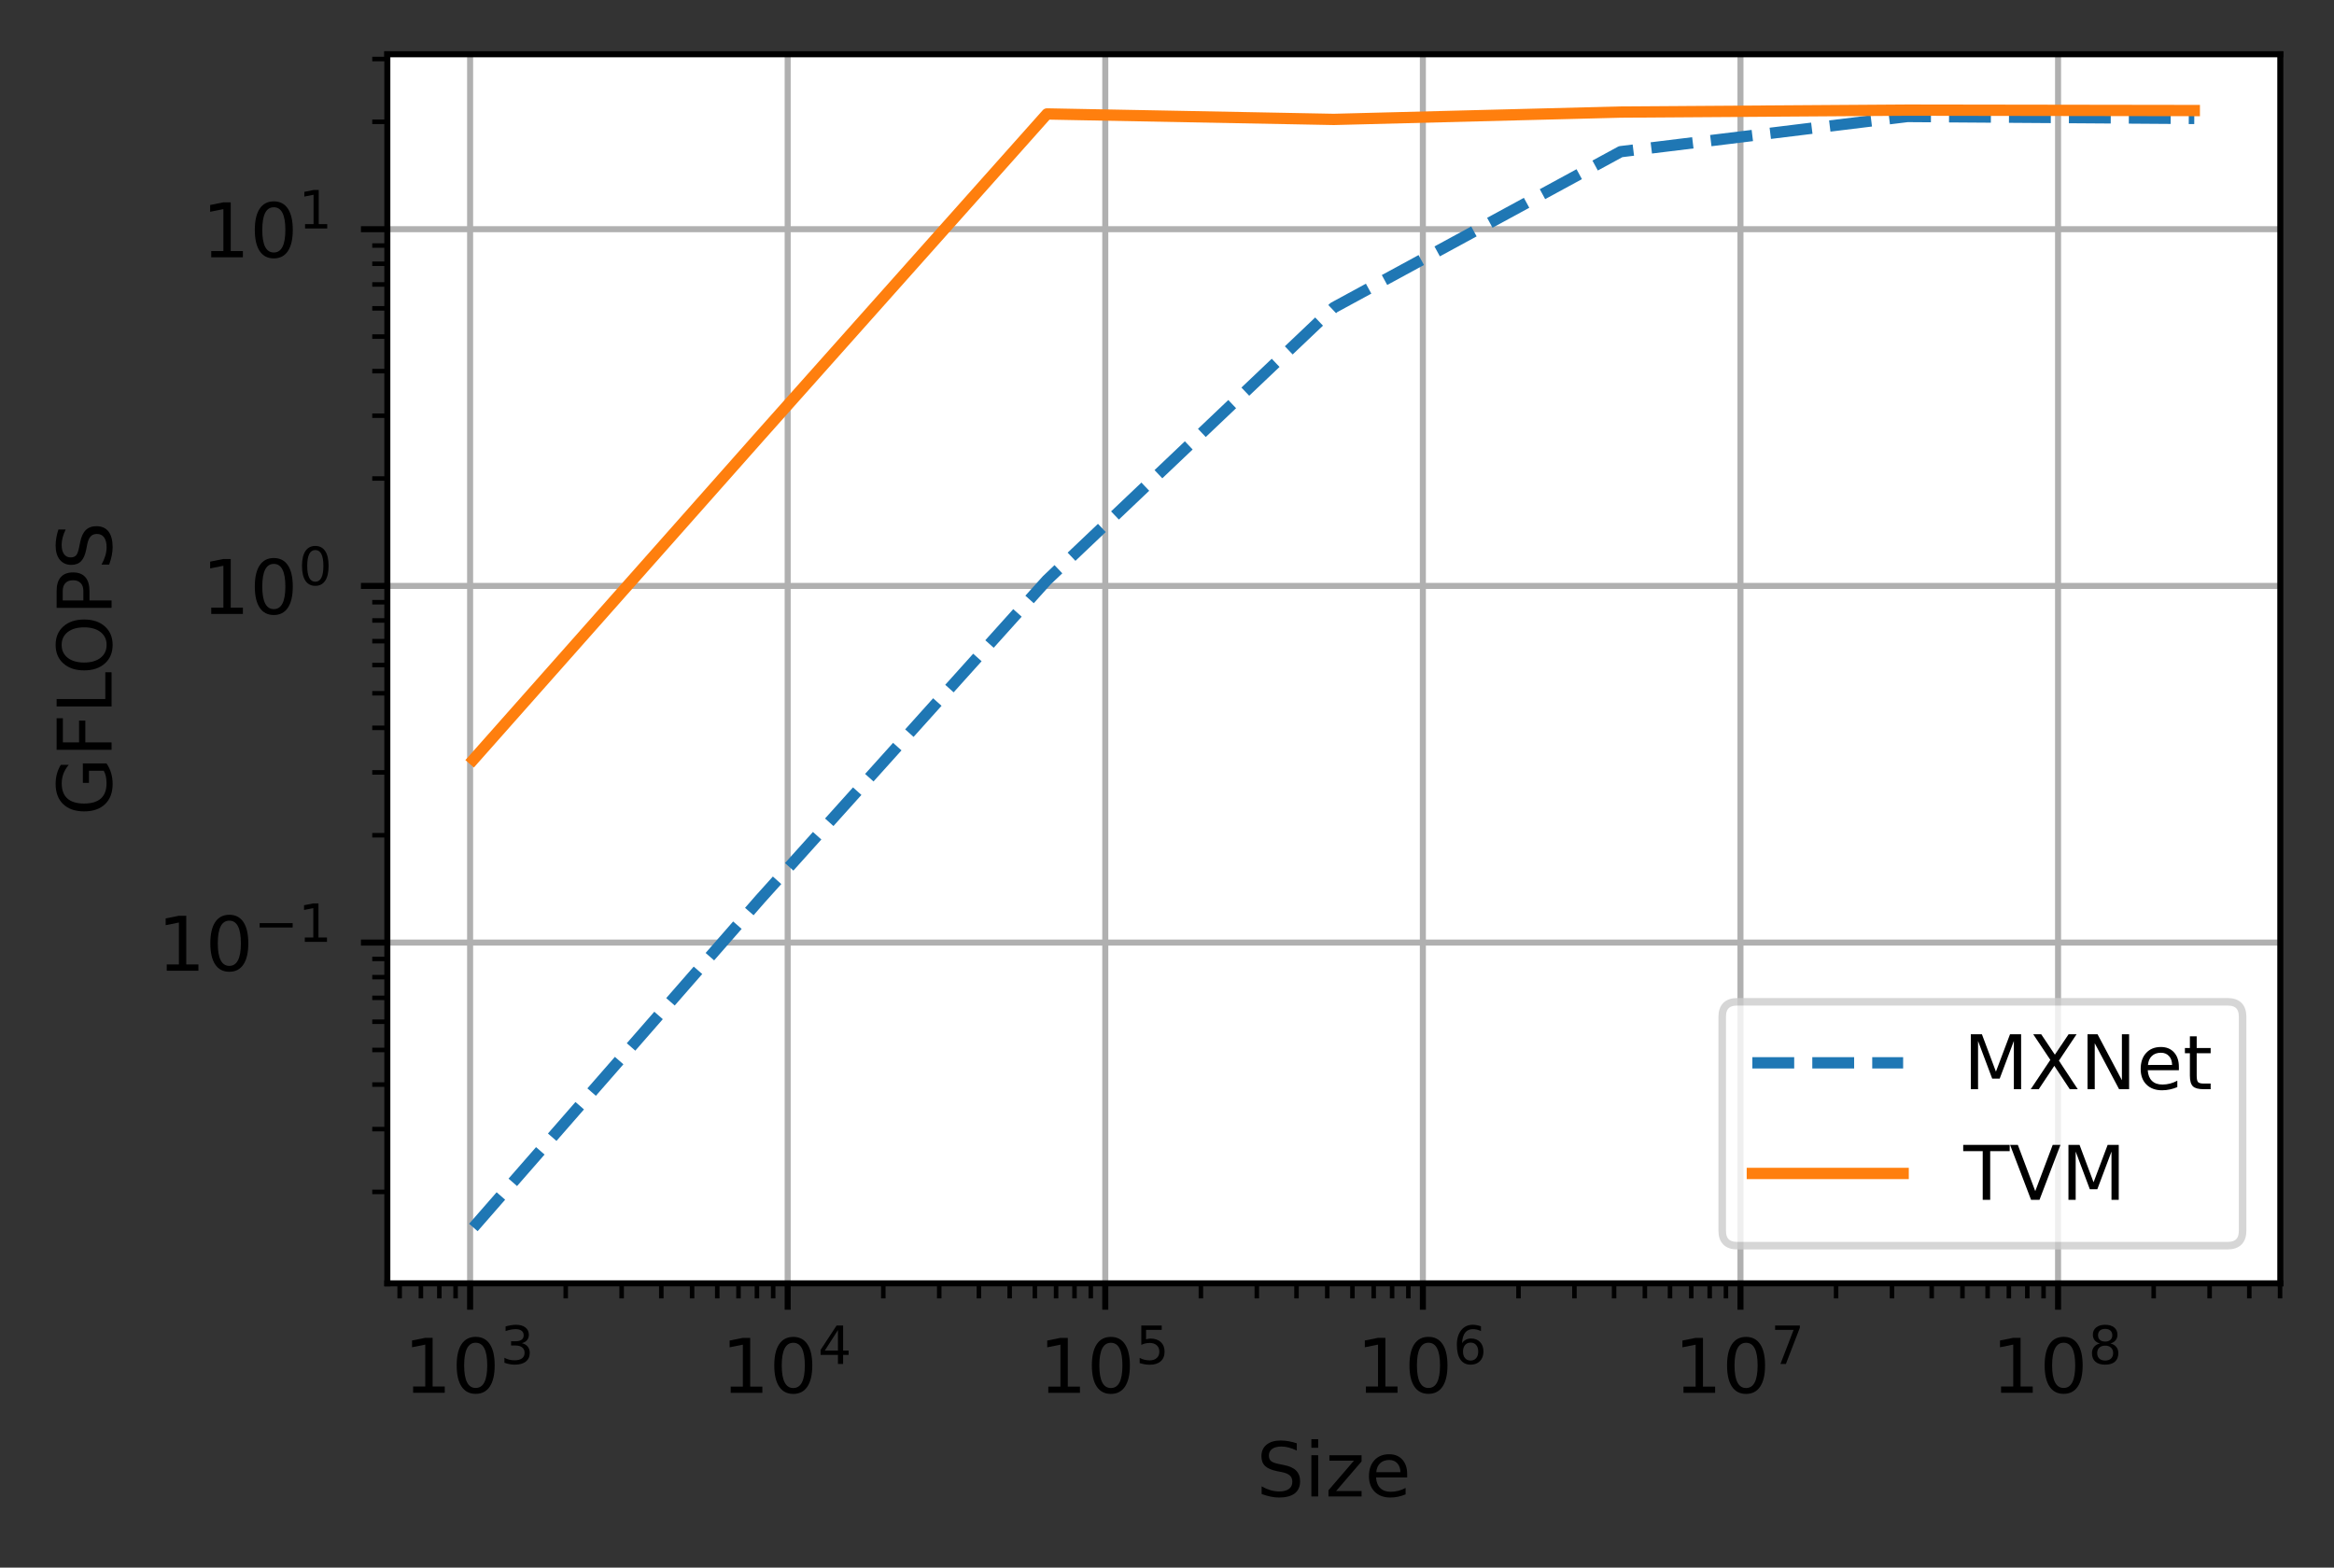 <?xml version="1.0" encoding="UTF-8"?>
<svg xmlns="http://www.w3.org/2000/svg" xmlns:xlink="http://www.w3.org/1999/xlink" width="387pt" height="260pt" viewBox="0 0 387 260" version="1.1">
<rect x="0" y="0" width="387" height="260" fill="#333333" stroke="none"/>
<defs>
<clipPath id="clip1">
  <path d="M 77 9 L 79 9 L 79 212.852 L 77 212.852 Z M 77 9 "/>
</clipPath>
<clipPath id="clip2">
  <path d="M 129 9 L 132 9 L 132 212.852 L 129 212.852 Z M 129 9 "/>
</clipPath>
<clipPath id="clip3">
  <path d="M 182 9 L 184 9 L 184 212.852 L 182 212.852 Z M 182 9 "/>
</clipPath>
<clipPath id="clip4">
  <path d="M 235 9 L 237 9 L 237 212.852 L 235 212.852 Z M 235 9 "/>
</clipPath>
<clipPath id="clip5">
  <path d="M 287 9 L 290 9 L 290 212.852 L 287 212.852 Z M 287 9 "/>
</clipPath>
<clipPath id="clip6">
  <path d="M 340 9 L 342 9 L 342 212.852 L 340 212.852 Z M 340 9 "/>
</clipPath>
<clipPath id="clip7">
  <path d="M 64.223 155 L 378.098 155 L 378.098 158 L 64.223 158 Z M 64.223 155 "/>
</clipPath>
<clipPath id="clip8">
  <path d="M 64.223 96 L 378.098 96 L 378.098 98 L 64.223 98 Z M 64.223 96 "/>
</clipPath>
<clipPath id="clip9">
  <path d="M 64.223 37 L 378.098 37 L 378.098 39 L 64.223 39 Z M 64.223 37 "/>
</clipPath>
<filter id="alpha" filterUnits="objectBoundingBox" x="0%" y="0%" width="100%" height="100%">
  <feColorMatrix type="matrix" in="SourceGraphic" values="0 0 0 0 1 0 0 0 0 1 0 0 0 0 1 0 0 0 1 0"/>
</filter>
<mask id="mask0">
  <g filter="url(#alpha)">
<rect x="0" y="0" width="387" height="260" style="fill:rgb(0%,0%,0%);fill-opacity:0.8;stroke:none;"/>
  </g>
</mask>
<clipPath id="clip10">
  <rect width="387" height="260"/>
</clipPath>
<g id="surface6" clip-path="url(#clip10)">
<path style="fill-rule:nonzero;fill:rgb(100%,100%,100%);fill-opacity:1;stroke-width:1;stroke-linecap:butt;stroke-linejoin:miter;stroke:rgb(80%,80%,80%);stroke-opacity:1;stroke-miterlimit:4;" d="M 230.447 165.281 L 295.478 165.281 C 296.812 165.281 297.478 164.613 297.478 163.281 L 297.478 134.925 C 297.478 133.591 296.812 132.925 295.478 132.925 L 230.447 132.925 C 229.113 132.925 228.447 133.591 228.447 134.925 L 228.447 163.281 C 228.447 164.613 229.113 165.281 230.447 165.281 Z M 230.447 165.281 " transform="matrix(1.25,0,0,1.25,0,0)"/>
</g>
</defs>
<g id="surface1">
<path style=" stroke:none;fill-rule:nonzero;fill:rgb(100%,100%,100%);fill-opacity:1;" d="M 64.223 212.852 L 378.098 212.852 L 378.098 9 L 64.223 9 Z M 64.223 212.852 "/>
<g clip-path="url(#clip1)" clip-rule="nonzero">
<path style="fill:none;stroke-width:0.8;stroke-linecap:square;stroke-linejoin:round;stroke:rgb(69.02%,69.02%,69.02%);stroke-opacity:1;stroke-miterlimit:4;" d="M 62.359 170.281 L 62.359 7.2 " transform="matrix(1.25,0,0,1.25,0,0)"/>
</g>
<path style="fill:none;stroke-width:0.8;stroke-linecap:butt;stroke-linejoin:round;stroke:rgb(0%,0%,0%);stroke-opacity:1;stroke-miterlimit:4;" d="M 0.002 0.001 L 0.002 3.501 " transform="matrix(1.25,0,0,1.25,77.947,212.85)"/>
<path style=" stroke:none;fill-rule:nonzero;fill:rgb(0%,0%,0%);fill-opacity:1;" d="M 68.5 229.965 L 70.512 229.965 L 70.512 223.012 L 68.32 223.453 L 68.32 222.328 L 70.5 221.891 L 71.734 221.891 L 71.734 229.965 L 73.746 229.965 L 73.746 231.004 L 68.5 231.004 Z M 68.5 229.965 "/>
<path style=" stroke:none;fill-rule:nonzero;fill:rgb(0%,0%,0%);fill-opacity:1;" d="M 78.871 222.703 C 78.238 222.703 77.762 223.016 77.441 223.641 C 77.121 224.262 76.961 225.203 76.961 226.457 C 76.961 227.703 77.121 228.641 77.441 229.266 C 77.762 229.891 78.238 230.203 78.871 230.203 C 79.512 230.203 79.992 229.891 80.309 229.266 C 80.629 228.641 80.789 227.703 80.789 226.457 C 80.789 225.203 80.629 224.262 80.309 223.641 C 79.992 223.016 79.512 222.703 78.871 222.703 Z M 78.871 221.727 C 79.895 221.727 80.676 222.129 81.215 222.938 C 81.754 223.746 82.023 224.918 82.023 226.457 C 82.023 227.988 81.754 229.16 81.215 229.969 C 80.676 230.777 79.895 231.18 78.871 231.18 C 77.852 231.18 77.07 230.777 76.531 229.969 C 75.992 229.16 75.723 227.988 75.723 226.457 C 75.723 224.918 75.992 223.746 76.531 222.938 C 77.07 222.129 77.852 221.727 78.871 221.727 Z M 78.871 221.727 "/>
<path style=" stroke:none;fill-rule:nonzero;fill:rgb(0%,0%,0%);fill-opacity:1;" d="M 86.523 222.777 C 86.938 222.867 87.258 223.051 87.488 223.328 C 87.723 223.609 87.84 223.953 87.84 224.363 C 87.84 224.992 87.621 225.48 87.188 225.824 C 86.758 226.168 86.141 226.34 85.344 226.34 C 85.078 226.34 84.801 226.316 84.52 226.262 C 84.234 226.211 83.941 226.129 83.641 226.023 L 83.641 225.191 C 83.879 225.332 84.141 225.438 84.426 225.508 C 84.711 225.578 85.008 225.613 85.32 225.613 C 85.859 225.613 86.27 225.508 86.555 225.293 C 86.84 225.082 86.98 224.77 86.98 224.363 C 86.98 223.988 86.848 223.691 86.586 223.48 C 86.32 223.27 85.953 223.164 85.484 223.164 L 84.742 223.164 L 84.742 222.453 L 85.52 222.453 C 85.945 222.453 86.27 222.367 86.492 222.199 C 86.719 222.031 86.832 221.785 86.832 221.465 C 86.832 221.141 86.715 220.887 86.48 220.715 C 86.25 220.535 85.918 220.449 85.484 220.449 C 85.25 220.449 84.996 220.477 84.723 220.527 C 84.453 220.578 84.156 220.656 83.832 220.766 L 83.832 219.996 C 84.16 219.906 84.465 219.836 84.754 219.793 C 85.039 219.746 85.309 219.723 85.562 219.723 C 86.219 219.723 86.734 219.871 87.117 220.172 C 87.5 220.469 87.691 220.871 87.691 221.375 C 87.691 221.73 87.59 222.027 87.387 222.273 C 87.184 222.516 86.895 222.684 86.523 222.777 Z M 86.523 222.777 "/>
<g clip-path="url(#clip2)" clip-rule="nonzero">
<path style="fill:none;stroke-width:0.8;stroke-linecap:square;stroke-linejoin:round;stroke:rgb(69.02%,69.02%,69.02%);stroke-opacity:1;stroke-miterlimit:4;" d="M 104.484 170.281 L 104.484 7.2 " transform="matrix(1.25,0,0,1.25,0,0)"/>
</g>
<path style="fill:none;stroke-width:0.8;stroke-linecap:butt;stroke-linejoin:round;stroke:rgb(0%,0%,0%);stroke-opacity:1;stroke-miterlimit:4;" d="M -0.002 0.001 L -0.002 3.501 " transform="matrix(1.25,0,0,1.25,130.607,212.85)"/>
<path style=" stroke:none;fill-rule:nonzero;fill:rgb(0%,0%,0%);fill-opacity:1;" d="M 121.156 229.977 L 123.172 229.977 L 123.172 223.023 L 120.98 223.461 L 120.98 222.34 L 123.16 221.898 L 124.391 221.898 L 124.391 229.977 L 126.406 229.977 L 126.406 231.012 L 121.156 231.012 Z M 121.156 229.977 "/>
<path style=" stroke:none;fill-rule:nonzero;fill:rgb(0%,0%,0%);fill-opacity:1;" d="M 131.531 222.711 C 130.898 222.711 130.422 223.023 130.102 223.648 C 129.781 224.273 129.621 225.211 129.621 226.465 C 129.621 227.715 129.781 228.652 130.102 229.277 C 130.422 229.902 130.898 230.215 131.531 230.215 C 132.172 230.215 132.652 229.902 132.969 229.277 C 133.289 228.652 133.449 227.715 133.449 226.465 C 133.449 225.211 133.289 224.273 132.969 223.648 C 132.652 223.023 132.172 222.711 131.531 222.711 Z M 131.531 221.734 C 132.555 221.734 133.336 222.141 133.875 222.949 C 134.414 223.754 134.684 224.93 134.684 226.465 C 134.684 228 134.414 229.172 133.875 229.98 C 133.336 230.785 132.555 231.191 131.531 231.191 C 130.512 231.191 129.73 230.785 129.191 229.98 C 128.652 229.172 128.383 228 128.383 226.465 C 128.383 224.93 128.652 223.754 129.191 222.949 C 129.73 222.141 130.512 221.734 131.531 221.734 Z M 131.531 221.734 "/>
<path style=" stroke:none;fill-rule:nonzero;fill:rgb(0%,0%,0%);fill-opacity:1;" d="M 138.941 220.602 L 136.762 224.004 L 138.941 224.004 Z M 138.715 219.848 L 139.797 219.848 L 139.797 224.004 L 140.711 224.004 L 140.711 224.723 L 139.797 224.723 L 139.797 226.227 L 138.941 226.227 L 138.941 224.723 L 136.062 224.723 L 136.062 223.891 Z M 138.715 219.848 "/>
<g clip-path="url(#clip3)" clip-rule="nonzero">
<path style="fill:none;stroke-width:0.8;stroke-linecap:square;stroke-linejoin:round;stroke:rgb(69.02%,69.02%,69.02%);stroke-opacity:1;stroke-miterlimit:4;" d="M 146.613 170.281 L 146.613 7.2 " transform="matrix(1.25,0,0,1.25,0,0)"/>
</g>
<path style="fill:none;stroke-width:0.8;stroke-linecap:butt;stroke-linejoin:round;stroke:rgb(0%,0%,0%);stroke-opacity:1;stroke-miterlimit:4;" d="M -0.002 0.001 L -0.002 3.501 " transform="matrix(1.25,0,0,1.25,183.268,212.85)"/>
<path style=" stroke:none;fill-rule:nonzero;fill:rgb(0%,0%,0%);fill-opacity:1;" d="M 173.816 229.977 L 175.832 229.977 L 175.832 223.023 L 173.641 223.461 L 173.641 222.34 L 175.82 221.898 L 177.051 221.898 L 177.051 229.977 L 179.066 229.977 L 179.066 231.012 L 173.816 231.012 Z M 173.816 229.977 "/>
<path style=" stroke:none;fill-rule:nonzero;fill:rgb(0%,0%,0%);fill-opacity:1;" d="M 184.191 222.711 C 183.559 222.711 183.082 223.023 182.762 223.648 C 182.441 224.273 182.281 225.211 182.281 226.465 C 182.281 227.715 182.441 228.652 182.762 229.277 C 183.082 229.902 183.559 230.215 184.191 230.215 C 184.832 230.215 185.312 229.902 185.629 229.277 C 185.949 228.652 186.109 227.715 186.109 226.465 C 186.109 225.211 185.949 224.273 185.629 223.648 C 185.312 223.023 184.832 222.711 184.191 222.711 Z M 184.191 221.734 C 185.215 221.734 185.996 222.141 186.535 222.949 C 187.074 223.754 187.344 224.93 187.344 226.465 C 187.344 228 187.074 229.172 186.535 229.98 C 185.996 230.785 185.215 231.191 184.191 231.191 C 183.172 231.191 182.391 230.785 181.852 229.98 C 181.312 229.172 181.043 228 181.043 226.465 C 181.043 224.93 181.312 223.754 181.852 222.949 C 182.391 222.141 183.172 221.734 184.191 221.734 Z M 184.191 221.734 "/>
<path style=" stroke:none;fill-rule:nonzero;fill:rgb(0%,0%,0%);fill-opacity:1;" d="M 189.238 219.848 L 192.625 219.848 L 192.625 220.574 L 190.027 220.574 L 190.027 222.137 C 190.152 222.094 190.277 222.062 190.402 222.043 C 190.527 222.02 190.652 222.012 190.781 222.012 C 191.492 222.012 192.055 222.207 192.473 222.598 C 192.887 222.984 193.098 223.516 193.098 224.18 C 193.098 224.867 192.883 225.402 192.453 225.781 C 192.027 226.16 191.426 226.352 190.648 226.352 C 190.379 226.352 190.105 226.328 189.828 226.285 C 189.551 226.238 189.266 226.168 188.969 226.078 L 188.969 225.211 C 189.223 225.352 189.488 225.453 189.762 225.523 C 190.035 225.59 190.324 225.625 190.629 225.625 C 191.121 225.625 191.512 225.496 191.801 225.234 C 192.086 224.977 192.23 224.625 192.23 224.18 C 192.23 223.738 192.086 223.387 191.801 223.125 C 191.512 222.867 191.121 222.738 190.629 222.738 C 190.398 222.738 190.168 222.762 189.938 222.812 C 189.711 222.863 189.477 222.945 189.238 223.055 Z M 189.238 219.848 "/>
<g clip-path="url(#clip4)" clip-rule="nonzero">
<path style="fill:none;stroke-width:0.8;stroke-linecap:square;stroke-linejoin:round;stroke:rgb(69.02%,69.02%,69.02%);stroke-opacity:1;stroke-miterlimit:4;" d="M 188.741 170.281 L 188.741 7.2 " transform="matrix(1.25,0,0,1.25,0,0)"/>
</g>
<path style="fill:none;stroke-width:0.8;stroke-linecap:butt;stroke-linejoin:round;stroke:rgb(0%,0%,0%);stroke-opacity:1;stroke-miterlimit:4;" d="M -0.001 0.001 L -0.001 3.501 " transform="matrix(1.25,0,0,1.25,235.928,212.85)"/>
<path style=" stroke:none;fill-rule:nonzero;fill:rgb(0%,0%,0%);fill-opacity:1;" d="M 226.477 229.965 L 228.492 229.965 L 228.492 223.012 L 226.301 223.453 L 226.301 222.328 L 228.48 221.891 L 229.711 221.891 L 229.711 229.965 L 231.727 229.965 L 231.727 231.004 L 226.477 231.004 Z M 226.477 229.965 "/>
<path style=" stroke:none;fill-rule:nonzero;fill:rgb(0%,0%,0%);fill-opacity:1;" d="M 236.852 222.703 C 236.219 222.703 235.742 223.016 235.422 223.641 C 235.102 224.262 234.941 225.203 234.941 226.457 C 234.941 227.703 235.102 228.641 235.422 229.266 C 235.742 229.891 236.219 230.203 236.852 230.203 C 237.492 230.203 237.973 229.891 238.289 229.266 C 238.609 228.641 238.77 227.703 238.77 226.457 C 238.77 225.203 238.609 224.262 238.289 223.641 C 237.973 223.016 237.492 222.703 236.852 222.703 Z M 236.852 221.727 C 237.875 221.727 238.656 222.129 239.195 222.938 C 239.734 223.746 240.004 224.918 240.004 226.457 C 240.004 227.988 239.734 229.16 239.195 229.969 C 238.656 230.777 237.875 231.18 236.852 231.18 C 235.832 231.18 235.051 230.777 234.512 229.969 C 233.973 229.16 233.703 227.988 233.703 226.457 C 233.703 224.918 233.973 223.746 234.512 222.938 C 235.051 222.129 235.832 221.727 236.852 221.727 Z M 236.852 221.727 "/>
<path style=" stroke:none;fill-rule:nonzero;fill:rgb(0%,0%,0%);fill-opacity:1;" d="M 243.844 222.684 C 243.453 222.684 243.148 222.816 242.922 223.082 C 242.695 223.348 242.582 223.711 242.582 224.172 C 242.582 224.629 242.695 224.992 242.922 225.258 C 243.148 225.523 243.453 225.656 243.844 225.656 C 244.23 225.656 244.535 225.523 244.762 225.258 C 244.988 224.992 245.102 224.629 245.102 224.172 C 245.102 223.711 244.988 223.348 244.762 223.082 C 244.535 222.816 244.23 222.684 243.844 222.684 Z M 245.555 219.98 L 245.555 220.766 C 245.34 220.664 245.121 220.586 244.898 220.531 C 244.68 220.477 244.461 220.449 244.242 220.449 C 243.672 220.449 243.238 220.641 242.938 221.027 C 242.637 221.41 242.465 221.992 242.422 222.77 C 242.59 222.52 242.801 222.332 243.055 222.199 C 243.309 222.066 243.59 222 243.891 222 C 244.535 222 245.039 222.195 245.41 222.586 C 245.785 222.973 245.969 223.5 245.969 224.172 C 245.969 224.824 245.777 225.352 245.387 225.75 C 245 226.145 244.484 226.34 243.844 226.34 C 243.105 226.34 242.539 226.059 242.148 225.492 C 241.758 224.93 241.562 224.109 241.562 223.035 C 241.562 222.027 241.805 221.223 242.281 220.621 C 242.762 220.023 243.402 219.723 244.207 219.723 C 244.426 219.723 244.645 219.746 244.863 219.789 C 245.086 219.832 245.316 219.895 245.555 219.98 Z M 245.555 219.98 "/>
<g clip-path="url(#clip5)" clip-rule="nonzero">
<path style="fill:none;stroke-width:0.8;stroke-linecap:square;stroke-linejoin:round;stroke:rgb(69.02%,69.02%,69.02%);stroke-opacity:1;stroke-miterlimit:4;" d="M 230.869 170.281 L 230.869 7.2 " transform="matrix(1.25,0,0,1.25,0,0)"/>
</g>
<path style="fill:none;stroke-width:0.8;stroke-linecap:butt;stroke-linejoin:round;stroke:rgb(0%,0%,0%);stroke-opacity:1;stroke-miterlimit:4;" d="M -0.001 0.001 L -0.001 3.501 " transform="matrix(1.25,0,0,1.25,288.588,212.85)"/>
<path style=" stroke:none;fill-rule:nonzero;fill:rgb(0%,0%,0%);fill-opacity:1;" d="M 279.137 229.977 L 281.152 229.977 L 281.152 223.023 L 278.961 223.461 L 278.961 222.34 L 281.141 221.898 L 282.371 221.898 L 282.371 229.977 L 284.387 229.977 L 284.387 231.012 L 279.137 231.012 Z M 279.137 229.977 "/>
<path style=" stroke:none;fill-rule:nonzero;fill:rgb(0%,0%,0%);fill-opacity:1;" d="M 289.512 222.711 C 288.879 222.711 288.402 223.023 288.082 223.648 C 287.762 224.273 287.602 225.211 287.602 226.465 C 287.602 227.715 287.762 228.652 288.082 229.277 C 288.402 229.902 288.879 230.215 289.512 230.215 C 290.152 230.215 290.633 229.902 290.949 229.277 C 291.27 228.652 291.43 227.715 291.43 226.465 C 291.43 225.211 291.27 224.273 290.949 223.648 C 290.633 223.023 290.152 222.711 289.512 222.711 Z M 289.512 221.734 C 290.535 221.734 291.316 222.141 291.855 222.949 C 292.395 223.754 292.664 224.93 292.664 226.465 C 292.664 228 292.395 229.172 291.855 229.98 C 291.316 230.785 290.535 231.191 289.512 231.191 C 288.492 231.191 287.711 230.785 287.172 229.98 C 286.633 229.172 286.363 228 286.363 226.465 C 286.363 224.93 286.633 223.754 287.172 222.949 C 287.711 222.141 288.492 221.734 289.512 221.734 Z M 289.512 221.734 "/>
<path style=" stroke:none;fill-rule:nonzero;fill:rgb(0%,0%,0%);fill-opacity:1;" d="M 294.332 219.848 L 298.434 219.848 L 298.434 220.215 L 296.117 226.227 L 295.215 226.227 L 297.395 220.574 L 294.332 220.574 Z M 294.332 219.848 "/>
<g clip-path="url(#clip6)" clip-rule="nonzero">
<path style="fill:none;stroke-width:0.8;stroke-linecap:square;stroke-linejoin:round;stroke:rgb(69.02%,69.02%,69.02%);stroke-opacity:1;stroke-miterlimit:4;" d="M 272.997 170.281 L 272.997 7.2 " transform="matrix(1.25,0,0,1.25,0,0)"/>
</g>
<path style="fill:none;stroke-width:0.8;stroke-linecap:butt;stroke-linejoin:round;stroke:rgb(0%,0%,0%);stroke-opacity:1;stroke-miterlimit:4;" d="M -0.001 0.001 L -0.001 3.501 " transform="matrix(1.25,0,0,1.25,341.248,212.85)"/>
<path style=" stroke:none;fill-rule:nonzero;fill:rgb(0%,0%,0%);fill-opacity:1;" d="M 331.797 229.965 L 333.812 229.965 L 333.812 223.012 L 331.621 223.453 L 331.621 222.328 L 333.801 221.891 L 335.031 221.891 L 335.031 229.965 L 337.047 229.965 L 337.047 231.004 L 331.797 231.004 Z M 331.797 229.965 "/>
<path style=" stroke:none;fill-rule:nonzero;fill:rgb(0%,0%,0%);fill-opacity:1;" d="M 342.172 222.703 C 341.539 222.703 341.062 223.016 340.742 223.641 C 340.422 224.262 340.262 225.203 340.262 226.457 C 340.262 227.703 340.422 228.641 340.742 229.266 C 341.062 229.891 341.539 230.203 342.172 230.203 C 342.812 230.203 343.293 229.891 343.609 229.266 C 343.93 228.641 344.09 227.703 344.09 226.457 C 344.09 225.203 343.93 224.262 343.609 223.641 C 343.293 223.016 342.812 222.703 342.172 222.703 Z M 342.172 221.727 C 343.195 221.727 343.977 222.129 344.516 222.938 C 345.055 223.746 345.324 224.918 345.324 226.457 C 345.324 227.988 345.055 229.16 344.516 229.969 C 343.977 230.777 343.195 231.18 342.172 231.18 C 341.152 231.18 340.371 230.777 339.832 229.969 C 339.293 229.16 339.023 227.988 339.023 226.457 C 339.023 224.918 339.293 223.746 339.832 222.938 C 340.371 222.129 341.152 221.727 342.172 221.727 Z M 342.172 221.727 "/>
<path style=" stroke:none;fill-rule:nonzero;fill:rgb(0%,0%,0%);fill-opacity:1;" d="M 349.055 223.188 C 348.645 223.188 348.32 223.297 348.086 223.516 C 347.852 223.738 347.734 224.039 347.734 224.422 C 347.734 224.809 347.852 225.109 348.086 225.328 C 348.32 225.547 348.645 225.656 349.055 225.656 C 349.465 225.656 349.789 225.547 350.023 225.328 C 350.262 225.105 350.379 224.805 350.379 224.422 C 350.379 224.039 350.262 223.738 350.027 223.516 C 349.793 223.297 349.469 223.188 349.055 223.188 Z M 348.191 222.82 C 347.82 222.73 347.531 222.559 347.324 222.305 C 347.121 222.051 347.016 221.742 347.016 221.375 C 347.016 220.867 347.199 220.465 347.562 220.168 C 347.926 219.871 348.422 219.723 349.055 219.723 C 349.688 219.723 350.188 219.871 350.551 220.168 C 350.91 220.465 351.094 220.867 351.094 221.375 C 351.094 221.742 350.988 222.051 350.781 222.305 C 350.578 222.559 350.289 222.73 349.922 222.82 C 350.34 222.918 350.66 223.105 350.895 223.391 C 351.125 223.672 351.242 224.016 351.242 224.422 C 351.242 225.039 351.055 225.516 350.676 225.848 C 350.297 226.176 349.758 226.34 349.055 226.34 C 348.352 226.34 347.812 226.176 347.434 225.848 C 347.055 225.516 346.867 225.039 346.867 224.422 C 346.867 224.016 346.984 223.672 347.215 223.391 C 347.449 223.105 347.777 222.918 348.191 222.82 Z M 347.875 221.457 C 347.875 221.789 347.98 222.047 348.184 222.23 C 348.391 222.414 348.68 222.508 349.055 222.508 C 349.426 222.508 349.715 222.414 349.922 222.23 C 350.133 222.047 350.238 221.789 350.238 221.457 C 350.238 221.129 350.133 220.871 349.922 220.684 C 349.715 220.5 349.426 220.406 349.055 220.406 C 348.68 220.406 348.391 220.5 348.184 220.684 C 347.98 220.871 347.875 221.129 347.875 221.457 Z M 347.875 221.457 "/>
<path style="fill:none;stroke-width:0.6;stroke-linecap:butt;stroke-linejoin:round;stroke:rgb(0%,0%,0%);stroke-opacity:1;stroke-miterlimit:4;" d="M 0.001 0.001 L 0.001 2.001 " transform="matrix(1.25,0,0,1.25,66.265,212.85)"/>
<path style="fill:none;stroke-width:0.6;stroke-linecap:butt;stroke-linejoin:round;stroke:rgb(0%,0%,0%);stroke-opacity:1;stroke-miterlimit:4;" d="M -0.001 0.001 L -0.001 2.001 " transform="matrix(1.25,0,0,1.25,69.79,212.85)"/>
<path style="fill:none;stroke-width:0.6;stroke-linecap:butt;stroke-linejoin:round;stroke:rgb(0%,0%,0%);stroke-opacity:1;stroke-miterlimit:4;" d="M -0 0.001 L -0 2.001 " transform="matrix(1.25,0,0,1.25,72.844,212.85)"/>
<path style="fill:none;stroke-width:0.6;stroke-linecap:butt;stroke-linejoin:round;stroke:rgb(0%,0%,0%);stroke-opacity:1;stroke-miterlimit:4;" d="M 0.001 0.001 L 0.001 2.001 " transform="matrix(1.25,0,0,1.25,75.538,212.85)"/>
<path style="fill:none;stroke-width:0.6;stroke-linecap:butt;stroke-linejoin:round;stroke:rgb(0%,0%,0%);stroke-opacity:1;stroke-miterlimit:4;" d="M 0.001 0.001 L 0.001 2.001 " transform="matrix(1.25,0,0,1.25,93.8,212.85)"/>
<path style="fill:none;stroke-width:0.6;stroke-linecap:butt;stroke-linejoin:round;stroke:rgb(0%,0%,0%);stroke-opacity:1;stroke-miterlimit:4;" d="M 0.001 0.001 L 0.001 2.001 " transform="matrix(1.25,0,0,1.25,103.073,212.85)"/>
<path style="fill:none;stroke-width:0.6;stroke-linecap:butt;stroke-linejoin:round;stroke:rgb(0%,0%,0%);stroke-opacity:1;stroke-miterlimit:4;" d="M 0 0.001 L 0 2.001 " transform="matrix(1.25,0,0,1.25,109.652,212.85)"/>
<path style="fill:none;stroke-width:0.6;stroke-linecap:butt;stroke-linejoin:round;stroke:rgb(0%,0%,0%);stroke-opacity:1;stroke-miterlimit:4;" d="M -0.001 0.001 L -0.001 2.001 " transform="matrix(1.25,0,0,1.25,114.755,212.85)"/>
<path style="fill:none;stroke-width:0.6;stroke-linecap:butt;stroke-linejoin:round;stroke:rgb(0%,0%,0%);stroke-opacity:1;stroke-miterlimit:4;" d="M 0.001 0.001 L 0.001 2.001 " transform="matrix(1.25,0,0,1.25,118.925,212.85)"/>
<path style="fill:none;stroke-width:0.6;stroke-linecap:butt;stroke-linejoin:round;stroke:rgb(0%,0%,0%);stroke-opacity:1;stroke-miterlimit:4;" d="M -0.001 0.001 L -0.001 2.001 " transform="matrix(1.25,0,0,1.25,122.45,212.85)"/>
<path style="fill:none;stroke-width:0.6;stroke-linecap:butt;stroke-linejoin:round;stroke:rgb(0%,0%,0%);stroke-opacity:1;stroke-miterlimit:4;" d="M -0 0.001 L -0 2.001 " transform="matrix(1.25,0,0,1.25,125.504,212.85)"/>
<path style="fill:none;stroke-width:0.6;stroke-linecap:butt;stroke-linejoin:round;stroke:rgb(0%,0%,0%);stroke-opacity:1;stroke-miterlimit:4;" d="M 0.001 0.001 L 0.001 2.001 " transform="matrix(1.25,0,0,1.25,128.198,212.85)"/>
<path style="fill:none;stroke-width:0.6;stroke-linecap:butt;stroke-linejoin:round;stroke:rgb(0%,0%,0%);stroke-opacity:1;stroke-miterlimit:4;" d="M 0.001 0.001 L 0.001 2.001 " transform="matrix(1.25,0,0,1.25,146.46,212.85)"/>
<path style="fill:none;stroke-width:0.6;stroke-linecap:butt;stroke-linejoin:round;stroke:rgb(0%,0%,0%);stroke-opacity:1;stroke-miterlimit:4;" d="M 0.001 0.001 L 0.001 2.001 " transform="matrix(1.25,0,0,1.25,155.733,212.85)"/>
<path style="fill:none;stroke-width:0.6;stroke-linecap:butt;stroke-linejoin:round;stroke:rgb(0%,0%,0%);stroke-opacity:1;stroke-miterlimit:4;" d="M 0 0.001 L 0 2.001 " transform="matrix(1.25,0,0,1.25,162.312,212.85)"/>
<path style="fill:none;stroke-width:0.6;stroke-linecap:butt;stroke-linejoin:round;stroke:rgb(0%,0%,0%);stroke-opacity:1;stroke-miterlimit:4;" d="M -0.001 0.001 L -0.001 2.001 " transform="matrix(1.25,0,0,1.25,167.415,212.85)"/>
<path style="fill:none;stroke-width:0.6;stroke-linecap:butt;stroke-linejoin:round;stroke:rgb(0%,0%,0%);stroke-opacity:1;stroke-miterlimit:4;" d="M 0.001 0.001 L 0.001 2.001 " transform="matrix(1.25,0,0,1.25,171.585,212.85)"/>
<path style="fill:none;stroke-width:0.6;stroke-linecap:butt;stroke-linejoin:round;stroke:rgb(0%,0%,0%);stroke-opacity:1;stroke-miterlimit:4;" d="M -0.001 0.001 L -0.001 2.001 " transform="matrix(1.25,0,0,1.25,175.11,212.85)"/>
<path style="fill:none;stroke-width:0.6;stroke-linecap:butt;stroke-linejoin:round;stroke:rgb(0%,0%,0%);stroke-opacity:1;stroke-miterlimit:4;" d="M -0 0.001 L -0 2.001 " transform="matrix(1.25,0,0,1.25,178.164,212.85)"/>
<path style="fill:none;stroke-width:0.6;stroke-linecap:butt;stroke-linejoin:round;stroke:rgb(0%,0%,0%);stroke-opacity:1;stroke-miterlimit:4;" d="M 0.001 0.001 L 0.001 2.001 " transform="matrix(1.25,0,0,1.25,180.858,212.85)"/>
<path style="fill:none;stroke-width:0.6;stroke-linecap:butt;stroke-linejoin:round;stroke:rgb(0%,0%,0%);stroke-opacity:1;stroke-miterlimit:4;" d="M 0.001 0.001 L 0.001 2.001 " transform="matrix(1.25,0,0,1.25,199.12,212.85)"/>
<path style="fill:none;stroke-width:0.6;stroke-linecap:butt;stroke-linejoin:round;stroke:rgb(0%,0%,0%);stroke-opacity:1;stroke-miterlimit:4;" d="M 0.001 0.001 L 0.001 2.001 " transform="matrix(1.25,0,0,1.25,208.393,212.85)"/>
<path style="fill:none;stroke-width:0.6;stroke-linecap:butt;stroke-linejoin:round;stroke:rgb(0%,0%,0%);stroke-opacity:1;stroke-miterlimit:4;" d="M 0 0.001 L 0 2.001 " transform="matrix(1.25,0,0,1.25,214.972,212.85)"/>
<path style="fill:none;stroke-width:0.6;stroke-linecap:butt;stroke-linejoin:round;stroke:rgb(0%,0%,0%);stroke-opacity:1;stroke-miterlimit:4;" d="M -0.001 0.001 L -0.001 2.001 " transform="matrix(1.25,0,0,1.25,220.075,212.85)"/>
<path style="fill:none;stroke-width:0.6;stroke-linecap:butt;stroke-linejoin:round;stroke:rgb(0%,0%,0%);stroke-opacity:1;stroke-miterlimit:4;" d="M 0.001 0.001 L 0.001 2.001 " transform="matrix(1.25,0,0,1.25,224.245,212.85)"/>
<path style="fill:none;stroke-width:0.6;stroke-linecap:butt;stroke-linejoin:round;stroke:rgb(0%,0%,0%);stroke-opacity:1;stroke-miterlimit:4;" d="M -0.001 0.001 L -0.001 2.001 " transform="matrix(1.25,0,0,1.25,227.77,212.85)"/>
<path style="fill:none;stroke-width:0.6;stroke-linecap:butt;stroke-linejoin:round;stroke:rgb(0%,0%,0%);stroke-opacity:1;stroke-miterlimit:4;" d="M -0 0.001 L -0 2.001 " transform="matrix(1.25,0,0,1.25,230.824,212.85)"/>
<path style="fill:none;stroke-width:0.6;stroke-linecap:butt;stroke-linejoin:round;stroke:rgb(0%,0%,0%);stroke-opacity:1;stroke-miterlimit:4;" d="M 0.001 0.001 L 0.001 2.001 " transform="matrix(1.25,0,0,1.25,233.518,212.85)"/>
<path style="fill:none;stroke-width:0.6;stroke-linecap:butt;stroke-linejoin:round;stroke:rgb(0%,0%,0%);stroke-opacity:1;stroke-miterlimit:4;" d="M 0.001 0.001 L 0.001 2.001 " transform="matrix(1.25,0,0,1.25,251.78,212.85)"/>
<path style="fill:none;stroke-width:0.6;stroke-linecap:butt;stroke-linejoin:round;stroke:rgb(0%,0%,0%);stroke-opacity:1;stroke-miterlimit:4;" d="M 0.001 0.001 L 0.001 2.001 " transform="matrix(1.25,0,0,1.25,261.053,212.85)"/>
<path style="fill:none;stroke-width:0.6;stroke-linecap:butt;stroke-linejoin:round;stroke:rgb(0%,0%,0%);stroke-opacity:1;stroke-miterlimit:4;" d="M 0.001 0.001 L 0.001 2.001 " transform="matrix(1.25,0,0,1.25,267.632,212.85)"/>
<path style="fill:none;stroke-width:0.6;stroke-linecap:butt;stroke-linejoin:round;stroke:rgb(0%,0%,0%);stroke-opacity:1;stroke-miterlimit:4;" d="M -0.001 0.001 L -0.001 2.001 " transform="matrix(1.25,0,0,1.25,272.735,212.85)"/>
<path style="fill:none;stroke-width:0.6;stroke-linecap:butt;stroke-linejoin:round;stroke:rgb(0%,0%,0%);stroke-opacity:1;stroke-miterlimit:4;" d="M 0.001 0.001 L 0.001 2.001 " transform="matrix(1.25,0,0,1.25,276.905,212.85)"/>
<path style="fill:none;stroke-width:0.6;stroke-linecap:butt;stroke-linejoin:round;stroke:rgb(0%,0%,0%);stroke-opacity:1;stroke-miterlimit:4;" d="M -0.001 0.001 L -0.001 2.001 " transform="matrix(1.25,0,0,1.25,280.431,212.85)"/>
<path style="fill:none;stroke-width:0.6;stroke-linecap:butt;stroke-linejoin:round;stroke:rgb(0%,0%,0%);stroke-opacity:1;stroke-miterlimit:4;" d="M -0 0.001 L -0 2.001 " transform="matrix(1.25,0,0,1.25,283.484,212.85)"/>
<path style="fill:none;stroke-width:0.6;stroke-linecap:butt;stroke-linejoin:round;stroke:rgb(0%,0%,0%);stroke-opacity:1;stroke-miterlimit:4;" d="M 0.001 0.001 L 0.001 2.001 " transform="matrix(1.25,0,0,1.25,286.178,212.85)"/>
<path style="fill:none;stroke-width:0.6;stroke-linecap:butt;stroke-linejoin:round;stroke:rgb(0%,0%,0%);stroke-opacity:1;stroke-miterlimit:4;" d="M 0.001 0.001 L 0.001 2.001 " transform="matrix(1.25,0,0,1.25,304.44,212.85)"/>
<path style="fill:none;stroke-width:0.6;stroke-linecap:butt;stroke-linejoin:round;stroke:rgb(0%,0%,0%);stroke-opacity:1;stroke-miterlimit:4;" d="M 0.001 0.001 L 0.001 2.001 " transform="matrix(1.25,0,0,1.25,313.713,212.85)"/>
<path style="fill:none;stroke-width:0.6;stroke-linecap:butt;stroke-linejoin:round;stroke:rgb(0%,0%,0%);stroke-opacity:1;stroke-miterlimit:4;" d="M 0.001 0.001 L 0.001 2.001 " transform="matrix(1.25,0,0,1.25,320.292,212.85)"/>
<path style="fill:none;stroke-width:0.6;stroke-linecap:butt;stroke-linejoin:round;stroke:rgb(0%,0%,0%);stroke-opacity:1;stroke-miterlimit:4;" d="M -0.001 0.001 L -0.001 2.001 " transform="matrix(1.25,0,0,1.25,325.396,212.85)"/>
<path style="fill:none;stroke-width:0.6;stroke-linecap:butt;stroke-linejoin:round;stroke:rgb(0%,0%,0%);stroke-opacity:1;stroke-miterlimit:4;" d="M 0.001 0.001 L 0.001 2.001 " transform="matrix(1.25,0,0,1.25,329.565,212.85)"/>
<path style="fill:none;stroke-width:0.6;stroke-linecap:butt;stroke-linejoin:round;stroke:rgb(0%,0%,0%);stroke-opacity:1;stroke-miterlimit:4;" d="M -0.001 0.001 L -0.001 2.001 " transform="matrix(1.25,0,0,1.25,333.091,212.85)"/>
<path style="fill:none;stroke-width:0.6;stroke-linecap:butt;stroke-linejoin:round;stroke:rgb(0%,0%,0%);stroke-opacity:1;stroke-miterlimit:4;" d="M -0 0.001 L -0 2.001 " transform="matrix(1.25,0,0,1.25,336.145,212.85)"/>
<path style="fill:none;stroke-width:0.6;stroke-linecap:butt;stroke-linejoin:round;stroke:rgb(0%,0%,0%);stroke-opacity:1;stroke-miterlimit:4;" d="M 0.001 0.001 L 0.001 2.001 " transform="matrix(1.25,0,0,1.25,338.838,212.85)"/>
<path style="fill:none;stroke-width:0.6;stroke-linecap:butt;stroke-linejoin:round;stroke:rgb(0%,0%,0%);stroke-opacity:1;stroke-miterlimit:4;" d="M 0.001 0.001 L 0.001 2.001 " transform="matrix(1.25,0,0,1.25,357.1,212.85)"/>
<path style="fill:none;stroke-width:0.6;stroke-linecap:butt;stroke-linejoin:round;stroke:rgb(0%,0%,0%);stroke-opacity:1;stroke-miterlimit:4;" d="M 0.002 0.001 L 0.002 2.001 " transform="matrix(1.25,0,0,1.25,366.373,212.85)"/>
<path style="fill:none;stroke-width:0.6;stroke-linecap:butt;stroke-linejoin:round;stroke:rgb(0%,0%,0%);stroke-opacity:1;stroke-miterlimit:4;" d="M 0.001 0.001 L 0.001 2.001 " transform="matrix(1.25,0,0,1.25,372.952,212.85)"/>
<path style="fill:none;stroke-width:0.6;stroke-linecap:butt;stroke-linejoin:round;stroke:rgb(0%,0%,0%);stroke-opacity:1;stroke-miterlimit:4;" d="M -0.001 0.001 L -0.001 2.001 " transform="matrix(1.25,0,0,1.25,378.056,212.85)"/>
<path style=" stroke:none;fill-rule:nonzero;fill:rgb(0%,0%,0%);fill-opacity:1;" d="M 215.02 239.383 L 215.02 240.586 C 214.551 240.359 214.109 240.195 213.695 240.086 C 213.281 239.973 212.879 239.918 212.492 239.918 C 211.82 239.918 211.305 240.047 210.941 240.309 C 210.574 240.57 210.395 240.941 210.395 241.422 C 210.395 241.824 210.516 242.129 210.758 242.336 C 211 242.539 211.457 242.703 212.133 242.832 L 212.879 242.984 C 213.797 243.16 214.477 243.469 214.914 243.91 C 215.352 244.352 215.57 244.941 215.57 245.68 C 215.57 246.562 215.273 247.234 214.68 247.691 C 214.09 248.145 213.223 248.375 212.078 248.375 C 211.648 248.375 211.188 248.324 210.703 248.227 C 210.215 248.129 209.711 247.984 209.191 247.793 L 209.191 246.523 C 209.691 246.805 210.184 247.016 210.664 247.16 C 211.145 247.301 211.613 247.371 212.078 247.371 C 212.781 247.371 213.324 247.234 213.707 246.957 C 214.09 246.68 214.281 246.285 214.281 245.773 C 214.281 245.324 214.145 244.977 213.871 244.723 C 213.594 244.469 213.145 244.281 212.52 244.156 L 211.766 244.008 C 210.848 243.824 210.18 243.539 209.77 243.148 C 209.359 242.758 209.156 242.215 209.156 241.52 C 209.156 240.711 209.438 240.078 210.008 239.613 C 210.574 239.148 211.355 238.918 212.352 238.918 C 212.781 238.918 213.215 238.957 213.66 239.035 C 214.102 239.113 214.555 239.227 215.02 239.383 Z M 215.02 239.383 "/>
<path style=" stroke:none;fill-rule:nonzero;fill:rgb(0%,0%,0%);fill-opacity:1;" d="M 217.441 241.359 L 218.566 241.359 L 218.566 248.195 L 217.441 248.195 Z M 217.441 238.699 L 218.566 238.699 L 218.566 240.121 L 217.441 240.121 Z M 217.441 238.699 "/>
<path style=" stroke:none;fill-rule:nonzero;fill:rgb(0%,0%,0%);fill-opacity:1;" d="M 220.426 241.359 L 225.762 241.359 L 225.762 242.387 L 221.539 247.301 L 225.762 247.301 L 225.762 248.195 L 220.273 248.195 L 220.273 247.172 L 224.5 242.258 L 220.426 242.258 Z M 220.426 241.359 "/>
<path style=" stroke:none;fill-rule:nonzero;fill:rgb(0%,0%,0%);fill-opacity:1;" d="M 233.324 244.496 L 233.324 245.047 L 228.16 245.047 C 228.211 245.82 228.441 246.406 228.859 246.812 C 229.277 247.219 229.855 247.422 230.602 247.422 C 231.031 247.422 231.449 247.367 231.855 247.262 C 232.262 247.156 232.664 246.996 233.062 246.785 L 233.062 247.848 C 232.66 248.02 232.246 248.148 231.824 248.238 C 231.398 248.328 230.969 248.375 230.535 248.375 C 229.445 248.375 228.582 248.055 227.945 247.422 C 227.309 246.785 226.988 245.926 226.988 244.844 C 226.988 243.727 227.289 242.84 227.895 242.184 C 228.5 241.523 229.312 241.195 230.34 241.195 C 231.258 241.195 231.988 241.492 232.523 242.086 C 233.059 242.676 233.324 243.48 233.324 244.496 Z M 232.203 244.168 C 232.195 243.555 232.023 243.062 231.688 242.699 C 231.352 242.332 230.906 242.148 230.352 242.148 C 229.727 242.148 229.223 242.324 228.848 242.68 C 228.473 243.031 228.254 243.531 228.199 244.176 Z M 232.203 244.168 "/>
<g clip-path="url(#clip7)" clip-rule="nonzero">
<path style="fill:none;stroke-width:0.8;stroke-linecap:square;stroke-linejoin:round;stroke:rgb(69.02%,69.02%,69.02%);stroke-opacity:1;stroke-miterlimit:4;" d="M 51.378 125.069 L 302.478 125.069 " transform="matrix(1.25,0,0,1.25,0,0)"/>
</g>
<path style="fill:none;stroke-width:0.8;stroke-linecap:butt;stroke-linejoin:round;stroke:rgb(0%,0%,0%);stroke-opacity:1;stroke-miterlimit:4;" d="M 0 0.001 L -3.5 0.001 " transform="matrix(1.25,0,0,1.25,64.223,156.335)"/>
<path style=" stroke:none;fill-rule:nonzero;fill:rgb(0%,0%,0%);fill-opacity:1;" d="M 27.648 159.961 L 29.664 159.961 L 29.664 153.008 L 27.469 153.449 L 27.469 152.324 L 29.648 151.887 L 30.883 151.887 L 30.883 159.961 L 32.898 159.961 L 32.898 161 L 27.648 161 Z M 27.648 159.961 "/>
<path style=" stroke:none;fill-rule:nonzero;fill:rgb(0%,0%,0%);fill-opacity:1;" d="M 38.023 152.699 C 37.391 152.699 36.91 153.012 36.59 153.637 C 36.273 154.258 36.113 155.199 36.113 156.453 C 36.113 157.699 36.273 158.637 36.59 159.262 C 36.91 159.887 37.391 160.199 38.023 160.199 C 38.664 160.199 39.141 159.887 39.461 159.262 C 39.781 158.637 39.941 157.699 39.941 156.453 C 39.941 155.199 39.781 154.258 39.461 153.637 C 39.141 153.012 38.664 152.699 38.023 152.699 Z M 38.023 151.723 C 39.047 151.723 39.824 152.125 40.363 152.934 C 40.902 153.742 41.172 154.914 41.172 156.453 C 41.172 157.984 40.902 159.156 40.363 159.965 C 39.824 160.773 39.047 161.176 38.023 161.176 C 37.004 161.176 36.223 160.773 35.684 159.965 C 35.145 159.156 34.875 157.984 34.875 156.453 C 34.875 154.914 35.145 153.742 35.684 152.934 C 36.223 152.125 37.004 151.723 38.023 151.723 Z M 38.023 151.723 "/>
<path style=" stroke:none;fill-rule:nonzero;fill:rgb(0%,0%,0%);fill-opacity:1;" d="M 43.051 153.105 L 48.527 153.105 L 48.527 153.832 L 43.051 153.832 Z M 43.051 153.105 "/>
<path style=" stroke:none;fill-rule:nonzero;fill:rgb(0%,0%,0%);fill-opacity:1;" d="M 50.539 155.488 L 51.949 155.488 L 51.949 150.621 L 50.414 150.926 L 50.414 150.141 L 51.941 149.832 L 52.805 149.832 L 52.805 155.488 L 54.215 155.488 L 54.215 156.215 L 50.539 156.215 Z M 50.539 155.488 "/>
<g clip-path="url(#clip8)" clip-rule="nonzero">
<path style="fill:none;stroke-width:0.8;stroke-linecap:square;stroke-linejoin:round;stroke:rgb(69.02%,69.02%,69.02%);stroke-opacity:1;stroke-miterlimit:4;" d="M 51.378 77.741 L 302.478 77.741 " transform="matrix(1.25,0,0,1.25,0,0)"/>
</g>
<path style="fill:none;stroke-width:0.8;stroke-linecap:butt;stroke-linejoin:round;stroke:rgb(0%,0%,0%);stroke-opacity:1;stroke-miterlimit:4;" d="M 0 0.001 L -3.5 0.001 " transform="matrix(1.25,0,0,1.25,64.223,97.174)"/>
<path style=" stroke:none;fill-rule:nonzero;fill:rgb(0%,0%,0%);fill-opacity:1;" d="M 35.023 100.789 L 37.039 100.789 L 37.039 93.836 L 34.844 94.277 L 34.844 93.152 L 37.023 92.715 L 38.258 92.715 L 38.258 100.789 L 40.273 100.789 L 40.273 101.828 L 35.023 101.828 Z M 35.023 100.789 "/>
<path style=" stroke:none;fill-rule:nonzero;fill:rgb(0%,0%,0%);fill-opacity:1;" d="M 45.398 93.527 C 44.766 93.527 44.285 93.84 43.965 94.465 C 43.648 95.09 43.488 96.027 43.488 97.281 C 43.488 98.531 43.648 99.465 43.965 100.09 C 44.285 100.715 44.766 101.027 45.398 101.027 C 46.039 101.027 46.516 100.715 46.836 100.09 C 47.156 99.465 47.316 98.531 47.316 97.281 C 47.316 96.027 47.156 95.09 46.836 94.465 C 46.516 93.84 46.039 93.527 45.398 93.527 Z M 45.398 92.551 C 46.422 92.551 47.199 92.953 47.738 93.762 C 48.277 94.57 48.547 95.742 48.547 97.281 C 48.547 98.816 48.277 99.984 47.738 100.793 C 47.199 101.602 46.422 102.004 45.398 102.004 C 44.379 102.004 43.598 101.602 43.059 100.793 C 42.52 99.984 42.25 98.816 42.25 97.281 C 42.25 95.742 42.52 94.57 43.059 93.762 C 43.598 92.953 44.379 92.551 45.398 92.551 Z M 45.398 92.551 "/>
<path style=" stroke:none;fill-rule:nonzero;fill:rgb(0%,0%,0%);fill-opacity:1;" d="M 52.277 91.23 C 51.836 91.23 51.5 91.449 51.277 91.887 C 51.055 92.324 50.941 92.98 50.941 93.859 C 50.941 94.734 51.055 95.391 51.277 95.828 C 51.5 96.266 51.836 96.484 52.277 96.484 C 52.727 96.484 53.062 96.266 53.285 95.828 C 53.508 95.391 53.621 94.734 53.621 93.859 C 53.621 92.98 53.508 92.324 53.285 91.887 C 53.062 91.449 52.727 91.23 52.277 91.23 Z M 52.277 90.547 C 52.996 90.547 53.539 90.832 53.918 91.398 C 54.297 91.961 54.484 92.781 54.484 93.859 C 54.484 94.934 54.297 95.754 53.918 96.32 C 53.539 96.883 52.996 97.168 52.277 97.168 C 51.562 97.168 51.02 96.883 50.641 96.32 C 50.266 95.754 50.074 94.934 50.074 93.859 C 50.074 92.781 50.266 91.961 50.641 91.398 C 51.02 90.832 51.562 90.547 52.277 90.547 Z M 52.277 90.547 "/>
<g clip-path="url(#clip9)" clip-rule="nonzero">
<path style="fill:none;stroke-width:0.8;stroke-linecap:square;stroke-linejoin:round;stroke:rgb(69.02%,69.02%,69.02%);stroke-opacity:1;stroke-miterlimit:4;" d="M 51.378 30.413 L 302.478 30.413 " transform="matrix(1.25,0,0,1.25,0,0)"/>
</g>
<path style="fill:none;stroke-width:0.8;stroke-linecap:butt;stroke-linejoin:round;stroke:rgb(0%,0%,0%);stroke-opacity:1;stroke-miterlimit:4;" d="M 0 0.001 L -3.5 0.001 " transform="matrix(1.25,0,0,1.25,64.223,38.014)"/>
<path style=" stroke:none;fill-rule:nonzero;fill:rgb(0%,0%,0%);fill-opacity:1;" d="M 35.023 41.641 L 37.039 41.641 L 37.039 34.688 L 34.844 35.125 L 34.844 34.004 L 37.023 33.562 L 38.258 33.562 L 38.258 41.641 L 40.273 41.641 L 40.273 42.676 L 35.023 42.676 Z M 35.023 41.641 "/>
<path style=" stroke:none;fill-rule:nonzero;fill:rgb(0%,0%,0%);fill-opacity:1;" d="M 45.398 34.375 C 44.766 34.375 44.285 34.688 43.965 35.312 C 43.648 35.938 43.488 36.875 43.488 38.129 C 43.488 39.379 43.648 40.316 43.965 40.941 C 44.285 41.566 44.766 41.879 45.398 41.879 C 46.039 41.879 46.516 41.566 46.836 40.941 C 47.156 40.316 47.316 39.379 47.316 38.129 C 47.316 36.875 47.156 35.938 46.836 35.312 C 46.516 34.688 46.039 34.375 45.398 34.375 Z M 45.398 33.398 C 46.422 33.398 47.199 33.805 47.738 34.613 C 48.277 35.422 48.547 36.594 48.547 38.129 C 48.547 39.664 48.277 40.836 47.738 41.645 C 47.199 42.453 46.422 42.855 45.398 42.855 C 44.379 42.855 43.598 42.453 43.059 41.645 C 42.52 40.836 42.25 39.664 42.25 38.129 C 42.25 36.594 42.52 35.422 43.059 34.613 C 43.598 33.805 44.379 33.398 45.398 33.398 Z M 45.398 33.398 "/>
<path style=" stroke:none;fill-rule:nonzero;fill:rgb(0%,0%,0%);fill-opacity:1;" d="M 50.582 37.168 L 51.992 37.168 L 51.992 32.301 L 50.461 32.605 L 50.461 31.82 L 51.984 31.512 L 52.848 31.512 L 52.848 37.168 L 54.258 37.168 L 54.258 37.891 L 50.582 37.891 Z M 50.582 37.168 "/>
<path style="fill:none;stroke-width:0.6;stroke-linecap:butt;stroke-linejoin:round;stroke:rgb(0%,0%,0%);stroke-opacity:1;stroke-miterlimit:4;" d="M 0 0.001 L -2 0.001 " transform="matrix(1.25,0,0,1.25,64.223,197.686)"/>
<path style="fill:none;stroke-width:0.6;stroke-linecap:butt;stroke-linejoin:round;stroke:rgb(0%,0%,0%);stroke-opacity:1;stroke-miterlimit:4;" d="M 0 0.001 L -2 0.001 " transform="matrix(1.25,0,0,1.25,64.223,187.268)"/>
<path style="fill:none;stroke-width:0.6;stroke-linecap:butt;stroke-linejoin:round;stroke:rgb(0%,0%,0%);stroke-opacity:1;stroke-miterlimit:4;" d="M 0 0.002 L -2 0.002 " transform="matrix(1.25,0,0,1.25,64.223,179.877)"/>
<path style="fill:none;stroke-width:0.6;stroke-linecap:butt;stroke-linejoin:round;stroke:rgb(0%,0%,0%);stroke-opacity:1;stroke-miterlimit:4;" d="M 0 0.001 L -2 0.001 " transform="matrix(1.25,0,0,1.25,64.223,174.144)"/>
<path style="fill:none;stroke-width:0.6;stroke-linecap:butt;stroke-linejoin:round;stroke:rgb(0%,0%,0%);stroke-opacity:1;stroke-miterlimit:4;" d="M 0 0.001 L -2 0.001 " transform="matrix(1.25,0,0,1.25,64.223,169.459)"/>
<path style="fill:none;stroke-width:0.6;stroke-linecap:butt;stroke-linejoin:round;stroke:rgb(0%,0%,0%);stroke-opacity:1;stroke-miterlimit:4;" d="M 0 0.001 L -2 0.001 " transform="matrix(1.25,0,0,1.25,64.223,165.499)"/>
<path style="fill:none;stroke-width:0.6;stroke-linecap:butt;stroke-linejoin:round;stroke:rgb(0%,0%,0%);stroke-opacity:1;stroke-miterlimit:4;" d="M 0 -0.001 L -2 -0.001 " transform="matrix(1.25,0,0,1.25,64.223,162.068)"/>
<path style="fill:none;stroke-width:0.6;stroke-linecap:butt;stroke-linejoin:round;stroke:rgb(0%,0%,0%);stroke-opacity:1;stroke-miterlimit:4;" d="M 0 0.001 L -2 0.001 " transform="matrix(1.25,0,0,1.25,64.223,159.042)"/>
<path style="fill:none;stroke-width:0.6;stroke-linecap:butt;stroke-linejoin:round;stroke:rgb(0%,0%,0%);stroke-opacity:1;stroke-miterlimit:4;" d="M 0 0.001 L -2 0.001 " transform="matrix(1.25,0,0,1.25,64.223,138.526)"/>
<path style="fill:none;stroke-width:0.6;stroke-linecap:butt;stroke-linejoin:round;stroke:rgb(0%,0%,0%);stroke-opacity:1;stroke-miterlimit:4;" d="M 0 0.001 L -2 0.001 " transform="matrix(1.25,0,0,1.25,64.223,128.108)"/>
<path style="fill:none;stroke-width:0.6;stroke-linecap:butt;stroke-linejoin:round;stroke:rgb(0%,0%,0%);stroke-opacity:1;stroke-miterlimit:4;" d="M 0 -0.001 L -2 -0.001 " transform="matrix(1.25,0,0,1.25,64.223,120.717)"/>
<path style="fill:none;stroke-width:0.6;stroke-linecap:butt;stroke-linejoin:round;stroke:rgb(0%,0%,0%);stroke-opacity:1;stroke-miterlimit:4;" d="M 0 0.001 L -2 0.001 " transform="matrix(1.25,0,0,1.25,64.223,114.983)"/>
<path style="fill:none;stroke-width:0.6;stroke-linecap:butt;stroke-linejoin:round;stroke:rgb(0%,0%,0%);stroke-opacity:1;stroke-miterlimit:4;" d="M 0 0.001 L -2 0.001 " transform="matrix(1.25,0,0,1.25,64.223,110.299)"/>
<path style="fill:none;stroke-width:0.6;stroke-linecap:butt;stroke-linejoin:round;stroke:rgb(0%,0%,0%);stroke-opacity:1;stroke-miterlimit:4;" d="M 0 0.001 L -2 0.001 " transform="matrix(1.25,0,0,1.25,64.223,106.338)"/>
<path style="fill:none;stroke-width:0.6;stroke-linecap:butt;stroke-linejoin:round;stroke:rgb(0%,0%,0%);stroke-opacity:1;stroke-miterlimit:4;" d="M 0 -0.001 L -2 -0.001 " transform="matrix(1.25,0,0,1.25,64.223,102.908)"/>
<path style="fill:none;stroke-width:0.6;stroke-linecap:butt;stroke-linejoin:round;stroke:rgb(0%,0%,0%);stroke-opacity:1;stroke-miterlimit:4;" d="M 0 0.001 L -2 0.001 " transform="matrix(1.25,0,0,1.25,64.223,99.881)"/>
<path style="fill:none;stroke-width:0.6;stroke-linecap:butt;stroke-linejoin:round;stroke:rgb(0%,0%,0%);stroke-opacity:1;stroke-miterlimit:4;" d="M 0 -0.002 L -2 -0.002 " transform="matrix(1.25,0,0,1.25,64.223,79.365)"/>
<path style="fill:none;stroke-width:0.6;stroke-linecap:butt;stroke-linejoin:round;stroke:rgb(0%,0%,0%);stroke-opacity:1;stroke-miterlimit:4;" d="M 0 0.001 L -2 0.001 " transform="matrix(1.25,0,0,1.25,64.223,68.948)"/>
<path style="fill:none;stroke-width:0.6;stroke-linecap:butt;stroke-linejoin:round;stroke:rgb(0%,0%,0%);stroke-opacity:1;stroke-miterlimit:4;" d="M 0 -0.001 L -2 -0.001 " transform="matrix(1.25,0,0,1.25,64.223,61.556)"/>
<path style="fill:none;stroke-width:0.6;stroke-linecap:butt;stroke-linejoin:round;stroke:rgb(0%,0%,0%);stroke-opacity:1;stroke-miterlimit:4;" d="M 0 0.001 L -2 0.001 " transform="matrix(1.25,0,0,1.25,64.223,55.823)"/>
<path style="fill:none;stroke-width:0.6;stroke-linecap:butt;stroke-linejoin:round;stroke:rgb(0%,0%,0%);stroke-opacity:1;stroke-miterlimit:4;" d="M 0 -0.001 L -2 -0.001 " transform="matrix(1.25,0,0,1.25,64.223,51.139)"/>
<path style="fill:none;stroke-width:0.6;stroke-linecap:butt;stroke-linejoin:round;stroke:rgb(0%,0%,0%);stroke-opacity:1;stroke-miterlimit:4;" d="M 0 0.001 L -2 0.001 " transform="matrix(1.25,0,0,1.25,64.223,47.178)"/>
<path style="fill:none;stroke-width:0.6;stroke-linecap:butt;stroke-linejoin:round;stroke:rgb(0%,0%,0%);stroke-opacity:1;stroke-miterlimit:4;" d="M 0 -0.001 L -2 -0.001 " transform="matrix(1.25,0,0,1.25,64.223,43.747)"/>
<path style="fill:none;stroke-width:0.6;stroke-linecap:butt;stroke-linejoin:round;stroke:rgb(0%,0%,0%);stroke-opacity:1;stroke-miterlimit:4;" d="M 0 0.001 L -2 0.001 " transform="matrix(1.25,0,0,1.25,64.223,40.721)"/>
<path style="fill:none;stroke-width:0.6;stroke-linecap:butt;stroke-linejoin:round;stroke:rgb(0%,0%,0%);stroke-opacity:1;stroke-miterlimit:4;" d="M 0 -0.001 L -2 -0.001 " transform="matrix(1.25,0,0,1.25,64.223,20.205)"/>
<path style="fill:none;stroke-width:0.6;stroke-linecap:butt;stroke-linejoin:round;stroke:rgb(0%,0%,0%);stroke-opacity:1;stroke-miterlimit:4;" d="M 0 0.002 L -2 0.002 " transform="matrix(1.25,0,0,1.25,64.223,9.787)"/>
<path style=" stroke:none;fill-rule:nonzero;fill:rgb(0%,0%,0%);fill-opacity:1;" d="M 17.199 127.836 L 14.75 127.836 L 14.75 129.848 L 13.738 129.848 L 13.738 126.613 L 17.652 126.613 C 17.988 127.09 18.242 127.613 18.418 128.188 C 18.59 128.762 18.676 129.375 18.676 130.023 C 18.676 131.449 18.262 132.562 17.43 133.367 C 16.594 134.172 15.438 134.574 13.953 134.574 C 12.461 134.574 11.301 134.172 10.469 133.367 C 9.637 132.562 9.223 131.449 9.223 130.023 C 9.223 129.43 9.293 128.867 9.441 128.332 C 9.586 127.797 9.805 127.301 10.09 126.852 L 11.402 126.852 C 11.016 127.305 10.723 127.789 10.527 128.305 C 10.332 128.816 10.234 129.355 10.234 129.922 C 10.234 131.035 10.547 131.875 11.168 132.434 C 11.789 132.992 12.719 133.273 13.953 133.273 C 15.18 133.273 16.105 132.992 16.73 132.434 C 17.352 131.875 17.664 131.035 17.664 129.922 C 17.664 129.484 17.625 129.098 17.551 128.758 C 17.473 128.414 17.355 128.105 17.199 127.836 Z M 17.199 127.836 "/>
<path style=" stroke:none;fill-rule:nonzero;fill:rgb(0%,0%,0%);fill-opacity:1;" d="M 9.387 124.363 L 9.387 119.125 L 10.426 119.125 L 10.426 123.129 L 13.109 123.129 L 13.109 119.516 L 14.148 119.516 L 14.148 123.129 L 18.5 123.129 L 18.5 124.363 Z M 9.387 124.363 "/>
<path style=" stroke:none;fill-rule:nonzero;fill:rgb(0%,0%,0%);fill-opacity:1;" d="M 9.387 117.172 L 9.387 115.938 L 17.461 115.938 L 17.461 111.5 L 18.5 111.5 L 18.5 117.172 Z M 9.387 117.172 "/>
<path style=" stroke:none;fill-rule:nonzero;fill:rgb(0%,0%,0%);fill-opacity:1;" d="M 10.223 106.961 C 10.223 107.859 10.555 108.57 11.223 109.098 C 11.891 109.621 12.801 109.887 13.953 109.887 C 15.098 109.887 16.008 109.621 16.676 109.098 C 17.34 108.57 17.676 107.859 17.676 106.961 C 17.676 106.066 17.34 105.359 16.676 104.836 C 16.008 104.312 15.098 104.051 13.953 104.051 C 12.801 104.051 11.891 104.312 11.223 104.836 C 10.555 105.359 10.223 106.066 10.223 106.961 Z M 9.223 106.961 C 9.223 105.684 9.648 104.664 10.508 103.898 C 11.363 103.133 12.512 102.75 13.953 102.75 C 15.387 102.75 16.535 103.133 17.391 103.898 C 18.246 104.664 18.676 105.684 18.676 106.961 C 18.676 108.242 18.25 109.27 17.395 110.035 C 16.539 110.805 15.391 111.188 13.953 111.188 C 12.512 111.188 11.363 110.805 10.508 110.035 C 9.648 109.27 9.223 108.242 9.223 106.961 Z M 9.223 106.961 "/>
<path style=" stroke:none;fill-rule:nonzero;fill:rgb(0%,0%,0%);fill-opacity:1;" d="M 10.398 99.59 L 13.824 99.59 L 13.824 98.039 C 13.824 97.465 13.676 97.02 13.379 96.707 C 13.082 96.395 12.656 96.238 12.109 96.238 C 11.562 96.238 11.141 96.395 10.844 96.707 C 10.547 97.02 10.398 97.465 10.398 98.039 Z M 9.387 100.82 L 9.387 98.039 C 9.387 97.016 9.617 96.246 10.078 95.723 C 10.539 95.199 11.219 94.938 12.109 94.938 C 13.008 94.938 13.688 95.199 14.148 95.723 C 14.605 96.246 14.836 97.016 14.836 98.039 L 14.836 99.59 L 18.5 99.59 L 18.5 100.82 Z M 9.387 100.82 "/>
<path style=" stroke:none;fill-rule:nonzero;fill:rgb(0%,0%,0%);fill-opacity:1;" d="M 9.684 87.82 L 10.887 87.82 C 10.664 88.289 10.496 88.73 10.387 89.145 C 10.277 89.562 10.223 89.961 10.223 90.348 C 10.223 91.02 10.352 91.535 10.613 91.902 C 10.871 92.266 11.242 92.449 11.723 92.449 C 12.125 92.449 12.43 92.328 12.637 92.086 C 12.84 91.844 13.008 91.383 13.133 90.707 L 13.285 89.965 C 13.461 89.043 13.77 88.367 14.211 87.93 C 14.652 87.492 15.242 87.273 15.984 87.273 C 16.867 87.273 17.535 87.57 17.992 88.16 C 18.449 88.754 18.676 89.621 18.676 90.762 C 18.676 91.195 18.629 91.652 18.531 92.141 C 18.434 92.625 18.289 93.129 18.098 93.648 L 16.828 93.648 C 17.105 93.148 17.316 92.66 17.461 92.18 C 17.602 91.699 17.676 91.227 17.676 90.762 C 17.676 90.059 17.535 89.516 17.262 89.133 C 16.984 88.75 16.586 88.559 16.074 88.559 C 15.629 88.559 15.277 88.695 15.027 88.973 C 14.773 89.246 14.582 89.695 14.457 90.324 L 14.312 91.074 C 14.129 91.996 13.844 92.66 13.453 93.07 C 13.062 93.48 12.516 93.688 11.82 93.688 C 11.016 93.688 10.379 93.402 9.918 92.836 C 9.453 92.266 9.223 91.484 9.223 90.488 C 9.223 90.062 9.262 89.625 9.34 89.184 C 9.414 88.738 9.531 88.285 9.684 87.82 Z M 9.684 87.82 "/>
<path style="fill:none;stroke-width:1.5;stroke-linecap:butt;stroke-linejoin:round;stroke:rgb(12.157%,46.667%,70.588%);stroke-opacity:1;stroke-dasharray:5.55,2.4;stroke-miterlimit:4;" d="M 62.791 162.869 L 100.838 119.294 L 138.881 76.966 L 176.928 40.809 L 214.975 20.125 L 253.019 15.456 L 291.066 15.716 " transform="matrix(1.25,0,0,1.25,0,0)"/>
<path style="fill:none;stroke-width:1.5;stroke-linecap:square;stroke-linejoin:round;stroke:rgb(100%,49.804%,5.49%);stroke-opacity:1;stroke-miterlimit:4;" d="M 62.791 100.784 L 100.838 57.834 L 138.881 15.119 L 176.928 15.844 L 214.975 14.869 L 253.019 14.613 L 291.066 14.669 " transform="matrix(1.25,0,0,1.25,0,0)"/>
<path style="fill:none;stroke-width:0.8;stroke-linecap:square;stroke-linejoin:miter;stroke:rgb(0%,0%,0%);stroke-opacity:1;stroke-miterlimit:4;" d="M 51.378 170.281 L 51.378 7.2 " transform="matrix(1.25,0,0,1.25,0,0)"/>
<path style="fill:none;stroke-width:0.8;stroke-linecap:square;stroke-linejoin:miter;stroke:rgb(0%,0%,0%);stroke-opacity:1;stroke-miterlimit:4;" d="M 302.478 170.281 L 302.478 7.2 " transform="matrix(1.25,0,0,1.25,0,0)"/>
<path style="fill:none;stroke-width:0.8;stroke-linecap:square;stroke-linejoin:miter;stroke:rgb(0%,0%,0%);stroke-opacity:1;stroke-miterlimit:4;" d="M 51.378 170.281 L 302.478 170.281 " transform="matrix(1.25,0,0,1.25,0,0)"/>
<path style="fill:none;stroke-width:0.8;stroke-linecap:square;stroke-linejoin:miter;stroke:rgb(0%,0%,0%);stroke-opacity:1;stroke-miterlimit:4;" d="M 51.378 7.2 L 302.478 7.2 " transform="matrix(1.25,0,0,1.25,0,0)"/>
<use xlink:href="#surface6" mask="url(#mask0)"/>
<path style="fill:none;stroke-width:1.5;stroke-linecap:butt;stroke-linejoin:round;stroke:rgb(12.157%,46.667%,70.588%);stroke-opacity:1;stroke-dasharray:5.55,2.4;stroke-miterlimit:4;" d="M 232.447 141.022 L 252.447 141.022 " transform="matrix(1.25,0,0,1.25,0,0)"/>
<path style=" stroke:none;fill-rule:nonzero;fill:rgb(0%,0%,0%);fill-opacity:1;" d="M 326.781 171.539 L 328.621 171.539 L 330.945 177.742 L 333.281 171.539 L 335.121 171.539 L 335.121 180.652 L 333.918 180.652 L 333.918 172.652 L 331.566 178.902 L 330.328 178.902 L 327.98 172.652 L 327.98 180.652 L 326.781 180.652 Z M 326.781 171.539 "/>
<path style=" stroke:none;fill-rule:nonzero;fill:rgb(0%,0%,0%);fill-opacity:1;" d="M 337.129 171.539 L 338.453 171.539 L 340.719 174.93 L 342.992 171.539 L 344.316 171.539 L 341.387 175.918 L 344.512 180.652 L 343.188 180.652 L 340.625 176.777 L 338.043 180.652 L 336.715 180.652 L 339.965 175.789 Z M 337.129 171.539 "/>
<path style=" stroke:none;fill-rule:nonzero;fill:rgb(0%,0%,0%);fill-opacity:1;" d="M 346.133 171.539 L 347.793 171.539 L 351.832 179.164 L 351.832 171.539 L 353.027 171.539 L 353.027 180.652 L 351.367 180.652 L 347.328 173.031 L 347.328 180.652 L 346.133 180.652 Z M 346.133 171.539 "/>
<path style=" stroke:none;fill-rule:nonzero;fill:rgb(0%,0%,0%);fill-opacity:1;" d="M 361.281 176.953 L 361.281 177.504 L 356.117 177.504 C 356.168 178.277 356.398 178.863 356.816 179.27 C 357.234 179.676 357.812 179.879 358.559 179.879 C 358.988 179.879 359.406 179.824 359.812 179.719 C 360.219 179.613 360.621 179.453 361.02 179.242 L 361.02 180.305 C 360.617 180.477 360.203 180.605 359.777 180.695 C 359.355 180.785 358.926 180.832 358.492 180.832 C 357.402 180.832 356.535 180.512 355.898 179.879 C 355.262 179.242 354.945 178.383 354.945 177.301 C 354.945 176.184 355.246 175.297 355.852 174.641 C 356.457 173.98 357.27 173.652 358.297 173.652 C 359.215 173.652 359.941 173.949 360.477 174.543 C 361.012 175.133 361.281 175.938 361.281 176.953 Z M 360.156 176.625 C 360.148 176.012 359.977 175.52 359.641 175.156 C 359.305 174.789 358.863 174.605 358.309 174.605 C 357.684 174.605 357.18 174.781 356.805 175.137 C 356.43 175.488 356.211 175.988 356.152 176.633 Z M 360.156 176.625 "/>
<path style=" stroke:none;fill-rule:nonzero;fill:rgb(0%,0%,0%);fill-opacity:1;" d="M 364.234 171.875 L 364.234 173.816 L 366.547 173.816 L 366.547 174.691 L 364.234 174.691 L 364.234 178.402 C 364.234 178.957 364.312 179.316 364.465 179.477 C 364.617 179.633 364.926 179.715 365.395 179.715 L 366.547 179.715 L 366.547 180.652 L 365.395 180.652 C 364.527 180.652 363.93 180.492 363.602 180.168 C 363.27 179.844 363.105 179.254 363.105 178.402 L 363.105 174.691 L 362.281 174.691 L 362.281 173.816 L 363.105 173.816 L 363.105 171.875 Z M 364.234 171.875 "/>
<path style="fill:none;stroke-width:1.5;stroke-linecap:square;stroke-linejoin:round;stroke:rgb(100%,49.804%,5.49%);stroke-opacity:1;stroke-miterlimit:4;" d="M 232.447 155.7 L 252.447 155.7 " transform="matrix(1.25,0,0,1.25,0,0)"/>
<path style=" stroke:none;fill-rule:nonzero;fill:rgb(0%,0%,0%);fill-opacity:1;" d="M 325.52 189.887 L 333.227 189.887 L 333.227 190.926 L 329.992 190.926 L 329.992 199 L 328.754 199 L 328.754 190.926 L 325.52 190.926 Z M 325.52 189.887 "/>
<path style=" stroke:none;fill-rule:nonzero;fill:rgb(0%,0%,0%);fill-opacity:1;" d="M 336.77 199 L 333.289 189.887 L 334.578 189.887 L 337.465 197.559 L 340.359 189.887 L 341.641 189.887 L 338.168 199 Z M 336.77 199 "/>
<path style=" stroke:none;fill-rule:nonzero;fill:rgb(0%,0%,0%);fill-opacity:1;" d="M 342.969 189.887 L 344.809 189.887 L 347.133 196.09 L 349.469 189.887 L 351.309 189.887 L 351.309 199 L 350.105 199 L 350.105 191 L 347.754 197.25 L 346.516 197.25 L 344.168 191 L 344.168 199 L 342.969 199 Z M 342.969 189.887 "/>
</g>
</svg>
